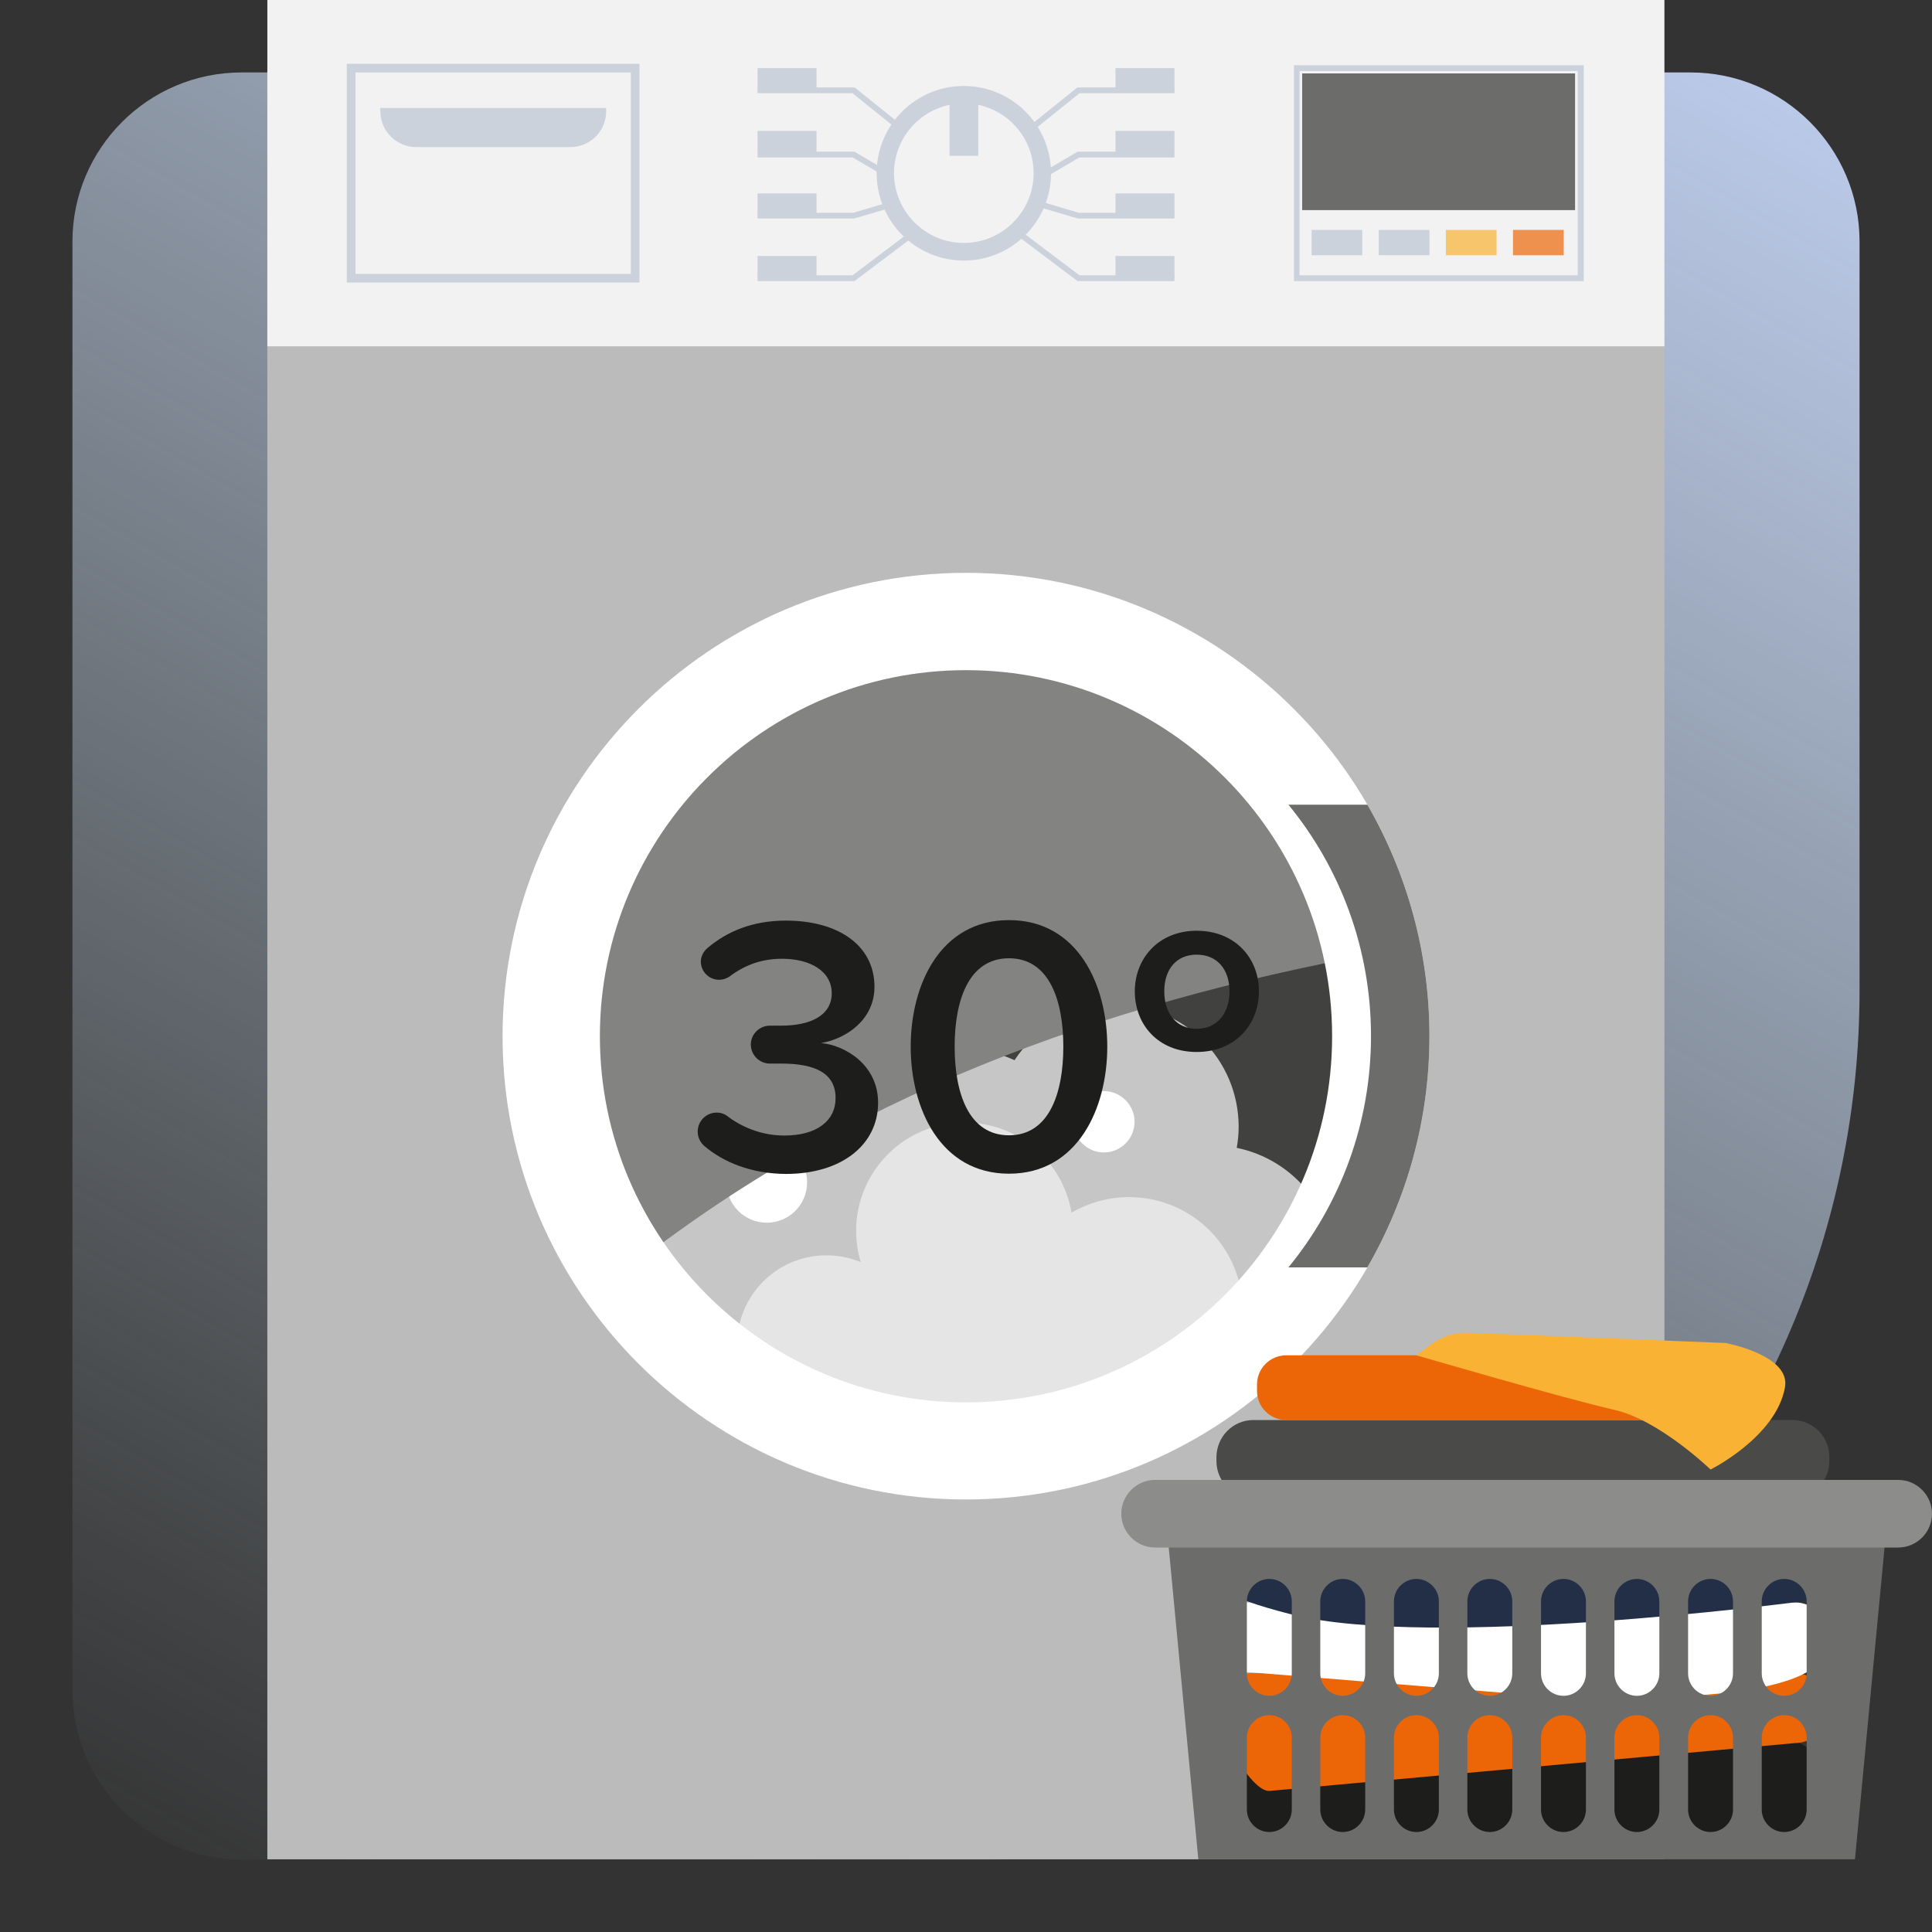 <?xml version="1.0" encoding="utf-8"?>
<!-- Generator: Adobe Illustrator 28.0.0, SVG Export Plug-In . SVG Version: 6.00 Build 0)  -->
<svg version="1.1" id="Layer_1" xmlns="http://www.w3.org/2000/svg" xmlns:xlink="http://www.w3.org/1999/xlink" x="0px" y="0px"
	 viewBox="0 0 800 800" style="enable-background:new 0 0 800 800;" xml:space="preserve">
<rect x="0" y="0" width="800" height="800" fill="#333333" stroke="none"/>
<style type="text/css">
	.st0{clip-path:url(#SVGID_00000109029796978867536030000004193959338268589232_);}
	.st1{fill:url(#SVGID_00000121970387041785082950000011218770873966453668_);}
	.st2{fill:#BBBBBB;}
	.st3{fill:#F2F2F2;}
	.st4{fill:#6C6C6B;}
	.st5{opacity:0.7;}
	.st6{fill:#BCC5D1;}
	.st7{fill:#F9B233;}
	.st8{fill:#EC6608;}
	.st9{clip-path:url(#SVGID_00000150065515212144299810000017697610126004224953_);}
	.st10{fill:#41413F;}
	.st11{opacity:0.7;fill:#FFFFFF;enable-background:new    ;}
	.st12{fill:#E5E5E5;}
	.st13{fill:#FFFFFF;}
	.st14{fill:#838382;}
	.st15{fill:#1D1D1B;}
	.st16{fill:#232E47;}
	.st17{fill:#4A4A49;}
	.st18{fill:#8C8C8B;}
</style>
<g>
	<defs>
		<path id="SVGID_1_" d="M410,770H100c-38.6,0-70-31.4-70-70V100c0-38.6,31.4-70,70-70h600c38.6,0,70,31.4,70,70v310
			C770,608.7,608.7,770,410,770z"/>
	</defs>
	<clipPath id="SVGID_00000047042473659151871560000012194265425901611671_">
		<use xlink:href="#SVGID_1_"  style="overflow:visible;"/>
	</clipPath>
	<g style="clip-path:url(#SVGID_00000047042473659151871560000012194265425901611671_);">
		
			<linearGradient id="SVGID_00000170977184875974391780000016358559439716648576_" gradientUnits="userSpaceOnUse" x1="206.264" y1="-40.823" x2="718.206" y2="845.891" gradientTransform="matrix(1 0 0 -1 -61.76 800.504)">
			<stop  offset="0" style="stop-color:#D7EBF9;stop-opacity:0"/>
			<stop  offset="0.12" style="stop-color:#D4E8F8;stop-opacity:9.000000e-02"/>
			<stop  offset="0.38" style="stop-color:#CEE1F5;stop-opacity:0.34"/>
			<stop  offset="0.75" style="stop-color:#C5D6F1;stop-opacity:0.72"/>
			<stop  offset="1" style="stop-color:#BFCEEF"/>
		</linearGradient>
		
			<rect x="21.2" y="25.8" style="fill:url(#SVGID_00000170977184875974391780000016358559439716648576_);" width="758.6" height="744.3"/>
	</g>
</g>
<g>
	<rect x="110.7" y="57.9" class="st2" width="578.5" height="712"/>
	<rect x="110.7" y="0" class="st3" width="578.5" height="143.4"/>
	<rect x="539.2" y="30.4" class="st4" width="113" height="56.6"/>
	<g class="st5">
		<g>
			<g>
				<path class="st6" d="M264.9,117H143.6V26.4h121.2V117z M147.2,113.4h114V30h-114L147.2,113.4L147.2,113.4z"/>
				<path class="st6" d="M157.4,44.7h93.6v1.4c0,8.2-6.6,14.8-14.8,14.8h-63.9c-8.2,0-14.8-6.7-14.8-14.8L157.4,44.7L157.4,44.7
					L157.4,44.7z"/>
			</g>
			<path class="st6" d="M655.8,116.4h-120V27h120V116.4z M538.1,114h115.2V29.4H538.1V114z"/>
		</g>
		<g>
			<path class="st6" d="M399.1,107.9c-19.9,0-36.1-16.2-36.1-36.2s16.2-36.1,36.1-36.1s36.1,16.2,36.1,36.1S419.1,107.9,399.1,107.9
				z M399.1,42.8c-16,0-28.9,13-28.9,28.9s13,28.9,28.9,28.9s28.9-13,28.9-28.9S415.1,42.8,399.1,42.8z"/>
			<rect x="393.2" y="39.2" class="st6" width="11.9" height="25.3"/>
			<g>
				<g>
					<rect x="313.7" y="28.2" class="st6" width="24.4" height="9.2"/>
					<rect x="313.7" y="54.2" class="st6" width="24.4" height="9.2"/>
					<rect x="313.7" y="80.1" class="st6" width="24.4" height="9.2"/>
					<rect x="313.7" y="106" class="st6" width="24.4" height="9.2"/>
				</g>
				<polygon class="st6" points="371.9,53.8 353,38.6 313.7,38.6 313.7,36.2 353.9,36.2 373.4,51.9 				"/>
				<polygon class="st6" points="353.8,116.4 313.7,116.4 313.7,114 353,114 377.4,95.6 378.9,97.5 				"/>
				<polygon class="st6" points="366,72.8 353.1,65.2 313.7,65.2 313.7,62.8 353.8,62.8 367.2,70.7 				"/>
				<polygon class="st6" points="353.6,90.5 313.7,90.5 313.7,88.1 353.3,88.1 368.9,83.5 369.6,85.8 				"/>
			</g>
			<g>
				<g>
					<rect x="461.9" y="28.2" class="st6" width="24.4" height="9.2"/>
					<rect x="461.9" y="54.2" class="st6" width="24.4" height="9.2"/>
					<rect x="461.9" y="80.1" class="st6" width="24.4" height="9.2"/>
					<rect x="461.9" y="106" class="st6" width="24.4" height="9.2"/>
				</g>
				<polygon class="st6" points="428.1,53.8 426.6,51.9 446.1,36.2 486.3,36.2 486.3,38.6 447,38.6 				"/>
				<polygon class="st6" points="486.3,116.4 446.2,116.4 421.1,97.5 422.6,95.6 447,114 486.3,114 				"/>
				<polygon class="st6" points="434,72.8 432.8,70.7 446.2,62.8 486.3,62.8 486.3,65.2 446.9,65.2 				"/>
				<polygon class="st6" points="486.3,90.5 446.4,90.5 430.4,85.8 431.1,83.5 446.7,88.1 486.3,88.1 				"/>
			</g>
		</g>
		<g>
			<rect x="543.1" y="95.2" class="st6" width="21" height="10.5"/>
			<rect x="570.9" y="95.2" class="st6" width="21" height="10.5"/>
			<rect x="598.7" y="95.2" class="st7" width="21" height="10.5"/>
			<rect x="626.5" y="95.2" class="st8" width="21" height="10.5"/>
		</g>
	</g>
	<g>
		<g>
			<g>
				<defs>
					<circle id="SVGID_00000160179178199102149940000008246948777718269084_" cx="400" cy="429.1" r="171.7"/>
				</defs>
				<clipPath id="SVGID_00000108281037280762658980000017078162818705864634_">
					<use xlink:href="#SVGID_00000160179178199102149940000008246948777718269084_"  style="overflow:visible;"/>
				</clipPath>
				<g style="clip-path:url(#SVGID_00000108281037280762658980000017078162818705864634_);">
					<circle class="st10" cx="400" cy="429.1" r="171.7"/>
					<path class="st11" d="M512.1,475.3c0.5-2.8,0.8-5.7,0.8-8.7c0-27.9-22.6-50.5-50.5-50.5c-17.7,0-33.3,9.1-42.3,22.9
						c-10.7-4.7-22.6-7.3-35-7.3c-9.6,0-18.9,1.6-27.5,4.5c-8.5-6.6-19.2-10.5-30.8-10.5c-27.8,0-50.4,22.5-50.5,50.3
						c-22.4,11.8-37.6,35.3-37.6,62.3c0,38.9,31.6,70.5,70.5,70.5c13.8,0,26.6-4,37.5-10.8c11.6,5.7,24.7,8.9,38.5,8.9
						c6.4,0,12.6-0.7,18.6-2c9.2,12.7,24.1,21,41,21c10.9,0,20.9-3.5,29.1-9.3c8,5.2,17.5,8.3,27.7,8.3c27.9,0,50.5-22.6,50.5-50.5
						c0-8.8-2.2-17-6.2-24.2c4.3-7.5,6.8-16.1,6.8-25.3C552.6,500.4,535.2,480,512.1,475.3L512.1,475.3z"/>
					<path class="st12" d="M467.5,495.7c-8.7,0-16.8,2.4-23.8,6.4c-3.6-21.2-22.1-37.3-44.3-37.3c-24.8,0-44.9,20.1-44.9,44.9
						c0,4.5,0.7,8.8,1.9,12.9c-4.4-1.8-9.1-2.8-14.2-2.8c-20.5,0-37,16.6-37,37s16.6,37,37,37c8.1,0,15.5-2.6,21.6-7
						c6.9,17.5,24,29.8,43.9,29.8s36.7-12.2,43.7-29.4c5,1.8,10.4,2.8,16,2.8c26.1,0,47.2-21.1,47.2-47.2S493.6,495.7,467.5,495.7
						L467.5,495.7z"/>
					<circle class="st13" cx="317.5" cy="489.6" r="16.7"/>
					<path class="st13" d="M401.1,398.1c-7.1,0-12.9,5.8-12.9,12.9s5.8,12.9,12.9,12.9S414,418.2,414,411S408.2,398.1,401.1,398.1z"
						/>
					<path class="st13" d="M457.1,451.8c-7,0-12.7,5.7-12.7,12.7s5.7,12.7,12.7,12.7s12.7-5.7,12.7-12.7S464,451.8,457.1,451.8z"/>
				</g>
			</g>
			<path class="st14" d="M400,257.3c-94.9,0-171.7,76.9-171.7,171.7c0,36.3,11.3,69.9,30.5,97.6c91.5-72.9,197.8-110.9,309.6-131.6
				C552.5,316.5,483.2,257.3,400,257.3L400,257.3z"/>
			<path class="st13" d="M400,237.2c-105.8,0-191.9,86.1-191.9,191.9S294.2,620.9,400,620.9s191.9-86.1,191.9-191.9
				S505.8,237.2,400,237.2L400,237.2z M400,580.7c-83.6,0-151.6-68-151.6-151.6s68-151.6,151.6-151.6s151.6,68,151.6,151.6
				S483.6,580.7,400,580.7z"/>
		</g>
		<path class="st4" d="M566.2,333.2h-32.7c21.4,26.1,34.2,59.5,34.2,95.8s-12.8,69.7-34.2,95.8h32.7c16.3-28.2,25.7-61,25.7-95.8
			S582.5,361.4,566.2,333.2L566.2,333.2z"/>
	</g>
	<g>
		<path class="st15" d="M291.6,474.5c-1.7-1.5-2.7-3.7-2.7-5.9c0-4.4,3.5-7.9,7.9-7.9c1.7,0,3.4,0.6,4.7,1.7
			c6.7,5,14.9,7.8,23.3,7.8c13.4,0,21.2-6.1,21.2-15.5c0-10.1-8.1-14.3-22.5-14.3h-4.7c-4.3,0-7.9-3.5-7.9-7.9s3.7-7.8,7.9-7.8h4.7
			c11.9,0,20.9-4.1,20.9-13.4s-9.1-14.3-20.6-14.3c-8.1,0-15.1,2.4-21.5,7.2c-1.2,0.9-2.9,1.5-4.6,1.5c-4.1,0-7.5-3.4-7.5-7.5
			c0-2.3,1.2-4.3,2.7-5.6c8.1-6.9,18.7-11.4,32.5-11.4c21.9,0,36.7,10.4,36.7,27.4c0,13.6-11.6,21.5-22.1,23.3
			c9.9,0.9,23.6,9,23.6,24.7c0,17.2-14.8,29.5-38.2,29.5C310.9,486,299.5,481.2,291.6,474.5L291.6,474.5z"/>
		<path class="st15" d="M417.8,381c28.5,0,40.7,26.8,40.7,52.4S446.2,486,417.8,486s-40.7-27-40.7-52.6S389.3,381,417.8,381z
			 M417.8,396.8c-16.6,0-22.5,17.2-22.5,36.6s5.9,36.7,22.5,36.7s22.5-17.4,22.5-36.7S434.4,396.8,417.8,396.8z"/>
		<path class="st15" d="M495.5,385.4c16,0,25.8,11.4,25.8,25.1s-9.8,25.1-25.8,25.1s-25.6-11.4-25.6-25.1S479.8,385.4,495.5,385.4
			L495.5,385.4z M495.5,395.3c-8.5,0-13.4,6.2-13.4,15.2s4.9,15.5,13.4,15.5s13.6-6.4,13.6-15.5S504,395.3,495.5,395.3z"/>
	</g>
</g>
<g>
	<path class="st15" d="M735.4,763.7H525.9c-12.2,0-22.1-9.9-22.1-22.1l0,0c0-12.2,9.6-7.2,21.8-7.2l209.8-14.9
		c12.2,0,22.1,9.9,22.1,22.1l0,0C757.5,753.8,747.6,763.7,735.4,763.7z"/>
	<path class="st8" d="M743,721.8l-217.5,19.8c-8,0-21.8-26.3-21.8-34.3l0,0c0-8,6.5-14.5,14.5-14.5H743c8,0,14.5,6.5,14.5,14.5l0,0
		C757.5,715.3,751,721.8,743,721.8L743,721.8z"/>
	<path class="st13" d="M638.1,702.2l-119.9-9.7c-8,0-14.5-6.5-14.5-14.5l0,0c0-8,6.5-14.5,14.5-14.5h224.8c8,0,14.5,6.5,14.5,14.5
		l0,0C757.5,686,757.5,707.3,638.1,702.2L638.1,702.2z"/>
	<path class="st16" d="M743,663.5c0,0-150.5,19.7-208.2,5c-30.1-7.7-31.1-11.5-31.1-19.5l0,0c0-8,6.5-14.5,14.5-14.5H743
		c8,0,14.5,6.5,14.5,14.5l0,0C757.5,657.1,751,663.5,743,663.5L743,663.5z"/>
	<path class="st17" d="M519,588h223.2c8.4,0,15.3,6.8,15.3,15.3v1.7c0,8.4-6.8,15.3-15.3,15.3H519c-8.4,0-15.3-6.8-15.3-15.3v-1.7
		C503.8,594.8,510.6,588,519,588z"/>
	<path class="st8" d="M532.6,561.2h167.2c6.7,0,12.1,5.4,12.1,12.1v2.6c0,6.7-5.4,12.1-12.1,12.1H532.6c-6.7,0-12.1-5.4-12.1-12.1
		v-2.6C520.5,566.6,525.9,561.2,532.6,561.2z"/>
	<g>
		<path class="st4" d="M496.2,769.9h271.9L782.8,615H481.5L496.2,769.9L496.2,769.9z M729.5,663.1c0-5.1,4.2-9.3,9.3-9.3
			s9.3,4.2,9.3,9.3v29.8c0,5.1-4.2,9.3-9.3,9.3s-9.3-4.2-9.3-9.3V663.1z M729.5,719.5c0-5.1,4.2-9.3,9.3-9.3s9.3,4.2,9.3,9.3v29.8
			c0,5.1-4.2,9.3-9.3,9.3s-9.3-4.2-9.3-9.3V719.5z M699,663.1c0-5.1,4.2-9.3,9.3-9.3s9.3,4.2,9.3,9.3v29.8c0,5.1-4.2,9.3-9.3,9.3
			s-9.3-4.2-9.3-9.3V663.1z M699,719.5c0-5.1,4.2-9.3,9.3-9.3s9.3,4.2,9.3,9.3v29.8c0,5.1-4.2,9.3-9.3,9.3s-9.3-4.2-9.3-9.3V719.5z
			 M668.5,663.1c0-5.1,4.2-9.3,9.3-9.3s9.3,4.2,9.3,9.3v29.8c0,5.1-4.2,9.3-9.3,9.3s-9.3-4.2-9.3-9.3V663.1z M668.5,719.5
			c0-5.1,4.2-9.3,9.3-9.3s9.3,4.2,9.3,9.3v29.8c0,5.1-4.2,9.3-9.3,9.3s-9.3-4.2-9.3-9.3V719.5z M638.1,663.1c0-5.1,4.2-9.3,9.3-9.3
			s9.3,4.2,9.3,9.3v29.8c0,5.1-4.2,9.3-9.3,9.3s-9.3-4.2-9.3-9.3V663.1z M638.1,719.5c0-5.1,4.2-9.3,9.3-9.3s9.3,4.2,9.3,9.3v29.8
			c0,5.1-4.2,9.3-9.3,9.3s-9.3-4.2-9.3-9.3V719.5z M607.6,663.1c0-5.1,4.2-9.3,9.3-9.3s9.3,4.2,9.3,9.3v29.8c0,5.1-4.2,9.3-9.3,9.3
			s-9.3-4.2-9.3-9.3V663.1z M607.6,719.5c0-5.1,4.2-9.3,9.3-9.3s9.3,4.2,9.3,9.3v29.8c0,5.1-4.2,9.3-9.3,9.3s-9.3-4.2-9.3-9.3V719.5
			z M577.2,663.1c0-5.1,4.2-9.3,9.3-9.3s9.3,4.2,9.3,9.3v29.8c0,5.1-4.2,9.3-9.3,9.3s-9.3-4.2-9.3-9.3V663.1z M577.2,719.5
			c0-5.1,4.2-9.3,9.3-9.3s9.3,4.2,9.3,9.3v29.8c0,5.1-4.2,9.3-9.3,9.3s-9.3-4.2-9.3-9.3V719.5z M546.7,663.1c0-5.1,4.2-9.3,9.3-9.3
			s9.3,4.2,9.3,9.3v29.8c0,5.1-4.2,9.3-9.3,9.3s-9.3-4.2-9.3-9.3V663.1z M546.7,719.5c0-5.1,4.2-9.3,9.3-9.3s9.3,4.2,9.3,9.3v29.8
			c0,5.1-4.2,9.3-9.3,9.3s-9.3-4.2-9.3-9.3V719.5z M516.3,663.1c0-5.1,4.2-9.3,9.3-9.3s9.3,4.2,9.3,9.3v29.8c0,5.1-4.2,9.3-9.3,9.3
			s-9.3-4.2-9.3-9.3V663.1z M516.3,719.5c0-5.1,4.2-9.3,9.3-9.3s9.3,4.2,9.3,9.3v29.8c0,5.1-4.2,9.3-9.3,9.3s-9.3-4.2-9.3-9.3V719.5
			z"/>
		<path class="st18" d="M786,612.8H478.3c-7.7,0-14,6.3-14,14s6.3,14,14,14H786c7.7,0,14-6.3,14-14S793.7,612.8,786,612.8z"/>
	</g>
	<path class="st7" d="M586.5,561.2l6.1-4.5c4.6-3.4,10.1-5.1,15.8-4.8l106.1,4.2c0,0,27.2,5,24.6,18.5
		c-3.8,20.5-30.8,33.9-30.8,33.9s-21.2-20.5-39.8-24.7C647.8,579.1,586.5,561.2,586.5,561.2L586.5,561.2z"/>
</g>
</svg>
